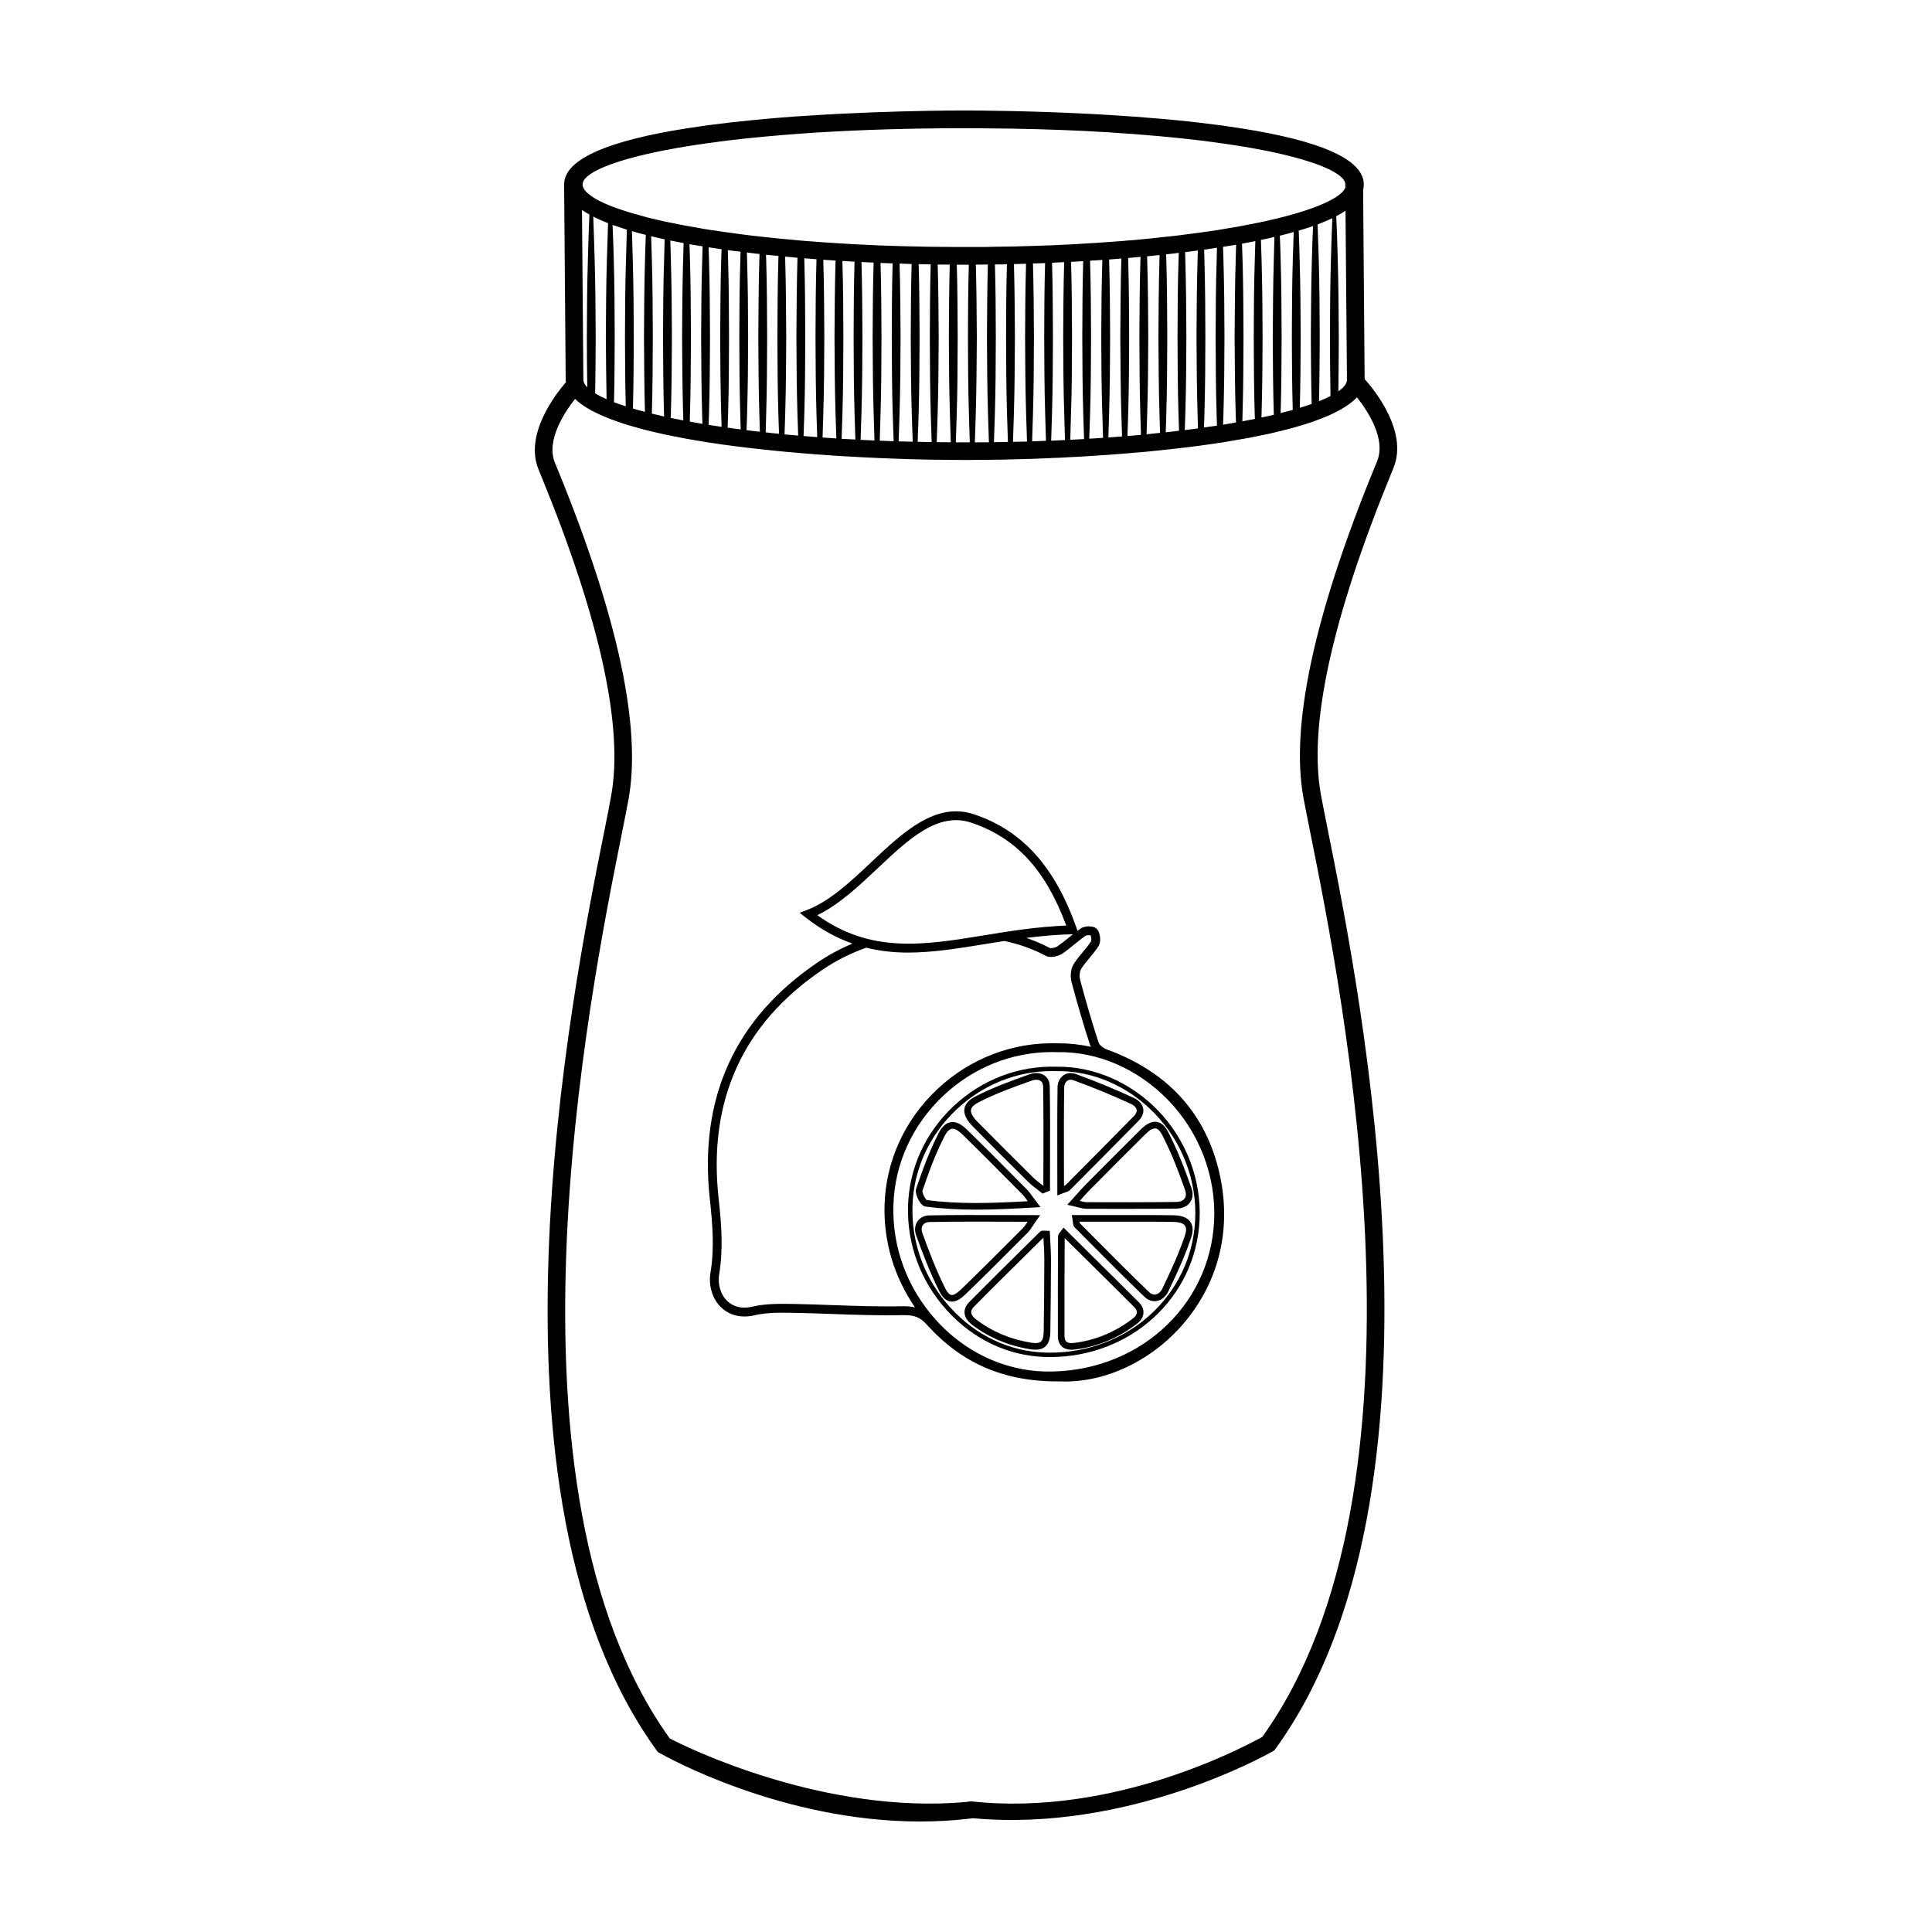 <?xml version="1.0" encoding="UTF-8"?>
<!-- Uploaded to: SVG Find, www.svgrepo.com, Generator: SVG Find Mixer Tools -->
<svg fill="#000000" width="800px" height="800px" version="1.1" viewBox="144 144 512 512" xmlns="http://www.w3.org/2000/svg">
 <g>
  <path d="m505.64 244.45-0.398-50.094v-0.051c0.109-0.469 0.18-0.938 0.18-1.43 0-7.848-16.09-12.559-35.801-15.348-0.938-0.168-1.875-0.289-2.812-0.398-1.898-0.238-3.797-0.473-5.723-0.707-0.02 0-0.02-0.02-0.047 0-2.902-0.352-5.836-0.629-8.785-0.891-4.941-0.441-9.863-0.797-14.645-1.078-0.68-0.047-1.379-0.098-2.062-0.117-0.82-0.051-1.637-0.098-2.457-0.141-16.234-0.84-29.809-0.91-33.512-0.91h-0.301c-0.918 0-2.273 0-4.012 0.02-6.16 0.051-17.035 0.258-29.426 0.891-0.828 0.051-1.645 0.098-2.465 0.141-0.676 0.047-1.379 0.07-2.066 0.117-2.199 0.145-4.398 0.281-6.648 0.422-1.219 0.098-2.434 0.191-3.652 0.281-1.457 0.117-2.887 0.238-4.336 0.371-2.953 0.281-5.879 0.562-8.785 0.891h-0.047c-1.926 0.23-3.82 0.469-5.719 0.707-0.938 0.141-1.875 0.258-2.812 0.398-19.711 2.793-35.812 7.5-35.812 15.348l0.418 51.766c0 0.23 0.02 0.441 0.051 0.68-2.883 3.324-10.969 13.852-7.285 23.008l0.727 1.785c15.648 38.148 21.887 66.688 18.535 84.871-0.418 2.344-1.027 5.438-1.777 9.184-8.742 43.488-35.336 175.89 13.852 243.71l0.281 0.398 0.441 0.258c1.43 0.824 32.242 18.184 69.078 18.184 4.144 0 8.367-0.211 12.629-0.707l1.406-0.16c41.223 3.793 77.844-16.828 79.422-17.719l0.418-0.258 0.309-0.398c49.168-67.816 22.586-200.21 13.844-243.71-0.742-3.75-1.375-6.84-1.797-9.184-3.324-18.164 2.906-46.703 18.535-84.852l0.73-1.805c3.906-9.645-5.211-20.73-7.672-23.473zm-4.684 0.191c0 0.984-0.777 2.016-2.277 3.066 0.074-4.805 0.098-9.629 0.117-14.434-0.047-6.867-0.074-13.754-0.281-20.621-0.098-3.773-0.211-7.566-0.398-11.367 0.891-0.441 1.715-0.938 2.457-1.449zm-181-60.785c1.074-0.211 2.18-0.418 3.352-0.629 2.367-0.398 4.898-0.82 7.594-1.195 1.824-0.262 3.75-0.52 5.738-0.77 6.07-0.73 12.816-1.379 20.27-1.898 1.215-0.098 2.457-0.168 3.723-0.258h0.09c11.461-0.707 24.418-1.129 38.855-1.129 0.77 0 1.527 0 2.273 0.02 1.379-0.02 2.746 0 4.082 0.023 8.902 0.047 17.219 0.305 24.934 0.656 1.664 0.098 3.273 0.16 4.875 0.281 0.84 0.02 1.656 0.07 2.481 0.141 8.973 0.559 16.988 1.289 24.094 2.156 4.727 0.586 9.043 1.219 12.93 1.895 1.57 0.281 3.094 0.562 4.519 0.84 13.715 2.812 20.762 6.117 20.762 8.902v0.848c-0.348 0.84-1.238 1.707-2.644 2.602-0.188 0.117-0.371 0.23-0.559 0.328-1.168 0.676-2.625 1.359-4.359 2.035-0.258 0.098-0.52 0.211-0.797 0.309-1.246 0.465-2.644 0.91-4.172 1.379-0.301 0.098-0.629 0.191-0.957 0.281-1.238 0.371-2.606 0.73-4.031 1.078-0.348 0.09-0.707 0.188-1.078 0.258-1.266 0.309-2.578 0.609-3.934 0.891-0.379 0.09-0.777 0.16-1.152 0.23-1.266 0.258-2.555 0.516-3.863 0.75-0.398 0.09-0.801 0.16-1.219 0.23-1.219 0.211-2.484 0.418-3.773 0.629-0.418 0.07-0.867 0.141-1.316 0.23-1.215 0.16-2.457 0.352-3.723 0.539-0.441 0.07-0.891 0.117-1.359 0.188-1.195 0.168-2.414 0.328-3.656 0.469-0.473 0.07-0.941 0.141-1.406 0.188-1.195 0.141-2.394 0.289-3.637 0.402-0.469 0.07-0.938 0.117-1.426 0.16-1.168 0.141-2.367 0.258-3.582 0.379-0.492 0.047-0.984 0.098-1.508 0.141-0.84 0.098-1.688 0.168-2.555 0.23-0.324 0.023-0.656 0.051-1.004 0.07-0.492 0.051-0.984 0.098-1.5 0.141-1.148 0.098-2.324 0.188-3.516 0.258-0.516 0.047-1.027 0.07-1.547 0.098-1.152 0.098-2.324 0.188-3.512 0.23-0.52 0.051-1.008 0.07-1.527 0.098-1.148 0.07-2.316 0.137-3.516 0.211-0.516 0.02-1.027 0.047-1.57 0.07-1.148 0.047-2.293 0.098-3.465 0.168-0.52 0-1.055 0.02-1.57 0.047-1.152 0.051-2.297 0.098-3.465 0.117-0.539 0.023-1.059 0.047-1.594 0.047-1.148 0.047-2.297 0.07-3.445 0.098-0.539 0-1.082 0.023-1.617 0.023-1.129 0.023-2.297 0.047-3.445 0.047-0.539 0.02-1.055 0.02-1.594 0.047-0.797 0-1.586 0-2.387 0.02-0.352-0.02-0.711 0-1.059 0h-5.062c-0.535 0-1.074 0-1.586-0.02-1.168 0-2.324 0-3.445-0.023-0.539 0-1.078 0-1.617-0.02-1.152 0-2.297-0.02-3.445-0.07-0.539 0-1.055 0-1.594-0.023-1.168-0.02-2.316-0.047-3.465-0.09-0.52-0.023-1.059-0.023-1.57-0.047-1.168-0.047-2.316-0.07-3.465-0.117-0.539-0.02-1.055-0.047-1.57-0.07-1.168-0.051-2.316-0.098-3.465-0.168-0.539-0.02-1.074-0.047-1.594-0.07-1.168-0.07-2.344-0.141-3.492-0.211-0.52-0.023-1.031-0.051-1.547-0.098-1.195-0.07-2.367-0.141-3.516-0.23-0.516-0.02-1.008-0.07-1.523-0.117-1.195-0.07-2.394-0.16-3.535-0.258-0.492-0.051-0.984-0.098-1.477-0.141-1.195-0.09-2.394-0.211-3.566-0.328-0.488-0.02-1.004-0.07-1.496-0.141-1.219-0.117-2.418-0.23-3.586-0.371-0.488-0.051-0.957-0.098-1.449-0.168-1.238-0.117-2.434-0.258-3.633-0.418-0.469-0.051-0.91-0.098-1.379-0.168-1.246-0.168-2.484-0.328-3.684-0.516-0.441-0.051-0.887-0.098-1.328-0.191-1.266-0.168-2.508-0.352-3.723-0.539-0.449-0.07-0.891-0.141-1.316-0.211-1.289-0.23-2.555-0.441-3.773-0.68-0.422-0.07-0.848-0.141-1.246-0.211-1.336-0.258-2.602-0.516-3.844-0.77-0.398-0.098-0.77-0.168-1.168-0.23-1.379-0.309-2.691-0.609-3.934-0.918-0.352-0.09-0.699-0.188-1.031-0.258-1.449-0.398-2.812-0.777-4.082-1.148-0.328-0.098-0.629-0.191-0.938-0.281-1.547-0.469-2.934-0.957-4.191-1.43-0.277-0.113-0.562-0.227-0.797-0.324-1.824-0.746-3.305-1.496-4.41-2.254-0.191-0.117-0.348-0.23-0.488-0.352-1.359-0.984-2.066-1.969-2.066-2.906 0.008-2.852 7.32-6.203 21.566-9.012zm176.64 65.098c-0.887 0.469-1.898 0.91-3.043 1.359 0.137-5.668 0.16-11.367 0.191-17.035-0.031-6.867-0.055-13.754-0.262-20.621-0.098-3.066-0.188-6.117-0.309-9.184 1.406-0.539 2.719-1.078 3.91-1.641-0.16 3.606-0.281 7.219-0.371 10.828-0.211 6.867-0.23 13.754-0.258 20.621 0.023 5.215 0.043 10.441 0.141 15.672zm-4.988 2.106c-0.984 0.328-2.016 0.68-3.141 1.008 0.156-6.254 0.211-12.535 0.23-18.793-0.02-6.867-0.074-13.754-0.281-20.621-0.07-2.508-0.137-5.012-0.238-7.547 1.34-0.379 2.606-0.797 3.797-1.195-0.141 2.934-0.238 5.836-0.309 8.742-0.211 6.867-0.23 13.754-0.281 20.621 0.035 5.926 0.055 11.859 0.223 17.785zm-5.012 1.57c-1.008 0.281-2.086 0.562-3.215 0.84 0.211-6.727 0.238-13.473 0.262-20.199-0.023-6.867-0.051-13.754-0.262-20.621-0.047-2.062-0.117-4.121-0.211-6.188 1.266-0.301 2.508-0.629 3.68-0.984-0.098 2.394-0.168 4.781-0.238 7.168-0.211 6.867-0.23 13.754-0.258 20.621 0.027 6.449 0.043 12.914 0.242 19.363zm-5.023 1.266v0.023c-1.055 0.258-2.137 0.488-3.281 0.727l0.031-0.75c0.207-6.867 0.258-13.754 0.277-20.621-0.02-6.867-0.07-13.754-0.277-20.621-0.055-1.688-0.102-3.375-0.168-5.059 1.219-0.238 2.414-0.52 3.582-0.801-0.047 1.969-0.109 3.914-0.16 5.859-0.207 6.867-0.23 13.754-0.281 20.621 0.023 6.867 0.07 13.754 0.277 20.621zm-5.059 0 0.051 1.125c-1.078 0.211-2.207 0.422-3.324 0.637l0.039-1.762c0.211-6.867 0.238-13.754 0.258-20.621-0.02-6.867-0.047-13.754-0.258-20.621-0.047-1.359-0.074-2.715-0.137-4.074 1.195-0.211 2.387-0.449 3.535-0.68-0.051 1.594-0.098 3.16-0.141 4.758-0.23 6.867-0.258 13.754-0.281 20.621 0.023 6.863 0.051 13.75 0.258 20.617zm-5.035 0 0.07 2.066c-1.102 0.207-2.254 0.398-3.426 0.586l0.098-2.652c0.207-6.867 0.258-13.754 0.277-20.621-0.02-6.867-0.07-13.754-0.277-20.621-0.023-1.078-0.07-2.156-0.102-3.234 1.199-0.188 2.344-0.371 3.465-0.559-0.047 1.266-0.09 2.527-0.109 3.793-0.211 6.867-0.242 13.754-0.289 20.621 0.031 6.867 0.082 13.754 0.293 20.621zm-5.062 0 0.098 2.906c-1.129 0.16-2.273 0.328-3.445 0.488l0.109-3.394c0.211-6.867 0.238-13.754 0.258-20.621-0.02-6.867-0.047-13.754-0.258-20.621-0.02-0.82-0.047-1.664-0.07-2.484 1.152-0.16 2.273-0.328 3.402-0.52-0.023 1.008-0.051 1.996-0.07 3.004-0.238 6.867-0.262 13.754-0.289 20.621 0.031 6.867 0.055 13.754 0.266 20.621zm-8.297-41.242c-0.023-0.609-0.023-1.219-0.051-1.828 1.152-0.141 2.277-0.281 3.375-0.441-0.023 0.75-0.051 1.527-0.07 2.273-0.211 6.867-0.238 13.754-0.289 20.621 0.051 6.867 0.074 13.754 0.289 20.621l0.109 3.606c-1.145 0.191-2.316 0.328-3.512 0.473l0.148-4.082c0.211-6.867 0.258-13.754 0.281-20.621-0.023-6.867-0.07-13.754-0.281-20.621zm-5.043 0c0-0.422-0.02-0.82-0.047-1.246 0.023 0 0.07 0 0.102-0.023 1.098-0.098 2.176-0.23 3.254-0.371-0.023 0.539-0.023 1.102-0.047 1.641-0.238 6.867-0.258 13.754-0.281 20.621 0.023 6.867 0.047 13.754 0.258 20.621l0.141 4.262c-1.152 0.141-2.324 0.281-3.516 0.402l0.137-4.664c0.211-6.867 0.242-13.754 0.262-20.621-0.02-6.867-0.051-13.754-0.262-20.621zm-5.062 0c0-0.23-0.02-0.492-0.02-0.727 0.539-0.051 1.078-0.117 1.617-0.168 0.559-0.047 1.125-0.098 1.688-0.168 0 0.352-0.023 0.707-0.023 1.055-0.211 6.867-0.238 13.754-0.281 20.621 0.047 6.867 0.07 13.754 0.281 20.621l0.16 4.828c-1.168 0.141-2.367 0.258-3.582 0.371l0.16-5.191c0.215-6.867 0.266-13.754 0.289-20.621-0.023-6.867-0.074-13.754-0.289-20.621zm-5.035 0v-0.281c1.102-0.09 2.18-0.188 3.273-0.301-0.02 0.188-0.02 0.398-0.02 0.586-0.211 6.867-0.258 13.754-0.281 20.621 0.023 6.867 0.047 13.754 0.258 20.621l0.16 5.344c-1.168 0.117-2.363 0.211-3.582 0.309l0.191-5.656c0.211-6.867 0.238-13.754 0.258-20.621-0.02-6.867-0.047-13.754-0.258-20.621zm-5.062 0.117c1.102-0.09 2.18-0.16 3.254-0.258v0.141c-0.211 6.867-0.23 13.754-0.281 20.621 0.051 6.867 0.07 13.754 0.281 20.621l0.188 5.762c-1.188 0.098-2.394 0.188-3.633 0.281l0.188-6.047c0.211-6.867 0.258-13.754 0.281-20.621-0.02-6.816-0.066-13.684-0.277-20.5zm-5.039 0.324c1.078-0.07 2.18-0.141 3.258-0.211-0.211 6.793-0.262 13.586-0.289 20.383 0.023 6.867 0.047 13.754 0.289 20.621l0.188 6.137c-1.199 0.098-2.414 0.168-3.664 0.23l0.219-6.359c0.211-6.867 0.238-13.754 0.262-20.621-0.023-6.727-0.051-13.453-0.262-20.18zm-5.035 0.305c1.082-0.07 2.137-0.117 3.215-0.188-0.188 6.68-0.211 13.383-0.238 20.059 0.023 6.867 0.051 13.754 0.262 20.621l0.207 6.469c-1.188 0.07-2.414 0.141-3.656 0.188l0.188-6.652c0.238-6.867 0.258-13.754 0.281-20.621-0.027-6.606-0.066-13.266-0.258-19.875zm-5.039 0.234c1.078-0.047 2.137-0.098 3.215-0.16-0.188 6.586-0.238 13.215-0.262 19.801 0.023 6.867 0.051 13.754 0.289 20.621l0.188 6.723c-1.195 0.07-2.414 0.121-3.664 0.168l0.215-6.891c0.207-6.867 0.23-13.754 0.258-20.621-0.027-6.539-0.047-13.102-0.238-19.641zm-5.059 0.188c1.082-0.02 2.133-0.07 3.215-0.098-0.188 6.516-0.211 13.027-0.23 19.543 0.02 6.867 0.047 13.754 0.258 20.621l0.207 6.934c-1.215 0.051-2.43 0.098-3.672 0.141l0.223-7.066c0.211-6.867 0.238-13.754 0.262-20.621-0.031-6.469-0.074-12.98-0.262-19.453zm-5.039 0.168c1.055-0.02 2.133-0.07 3.211-0.09-0.188 6.445-0.238 12.934-0.258 19.375 0.02 6.867 0.07 13.754 0.277 20.621l0.238 7.125c-1.219 0.023-2.457 0.051-3.723 0.07l0.234-7.195c0.211-6.867 0.238-13.754 0.281-20.621-0.051-6.426-0.07-12.867-0.262-19.285zm-5.039 0.094c0.77 0 1.547-0.02 2.344-0.02 0.281 0 0.559-0.02 0.84-0.02-0.188 6.394-0.211 12.836-0.23 19.234 0.02 6.867 0.047 13.754 0.258 20.621l0.23 7.219c-1.215 0.023-2.453 0.047-3.699 0.07l0.238-7.293c0.211-6.867 0.23-13.754 0.258-20.621-0.023-6.398-0.047-12.793-0.238-19.191zm-5.059 0.047c1.055 0 2.109 0 3.188-0.023-0.168 6.379-0.211 12.797-0.238 19.172 0.023 6.867 0.07 13.754 0.281 20.621l0.238 7.309c-1.219 0-2.484 0.023-3.727 0.023l0.234-7.336c0.211-6.867 0.238-13.754 0.289-20.621-0.051-6.375-0.078-12.773-0.266-19.145zm-5.043 0.02h3.184c-0.188 6.379-0.211 12.746-0.23 19.121 0.02 6.867 0.047 13.754 0.258 20.621l0.23 7.336h-3.703l0.242-7.332c0.211-6.867 0.23-13.754 0.258-20.621-0.023-6.375-0.051-12.746-0.238-19.125zm-5.062-0.047c1.078 0.023 2.133 0.023 3.188 0.023-0.16 6.375-0.211 12.773-0.23 19.145 0.02 6.867 0.07 13.754 0.281 20.621l0.23 7.309c-1.246 0-2.484 0-3.727-0.023l0.238-7.281c0.211-6.867 0.238-13.754 0.281-20.621-0.043-6.375-0.07-12.793-0.262-19.172zm-5.039-0.094c1.078 0.023 2.137 0.051 3.188 0.051-0.188 6.398-0.211 12.812-0.238 19.211 0.023 6.867 0.051 13.754 0.258 20.621l0.23 7.266c-1.238-0.02-2.484-0.047-3.703-0.07l0.246-7.191c0.207-6.867 0.23-13.754 0.258-20.621-0.023-6.426-0.051-12.844-0.238-19.266zm-5.062-0.16c1.059 0.047 2.133 0.098 3.188 0.117-0.168 6.418-0.211 12.887-0.23 19.312 0.023 6.867 0.07 13.754 0.281 20.621l0.238 7.168c-1.266-0.023-2.516-0.07-3.727-0.098l0.23-7.074c0.211-6.867 0.262-13.754 0.281-20.621-0.043-6.469-0.07-12.957-0.262-19.426zm-5.051-0.164c1.074 0.047 2.125 0.07 3.211 0.117-0.191 6.492-0.211 12.984-0.23 19.473 0.02 6.867 0.047 13.754 0.258 20.621l0.238 7.031c-1.246-0.047-2.457-0.098-3.684-0.141l0.207-6.891c0.211-6.867 0.23-13.754 0.258-20.621-0.027-6.516-0.055-13.074-0.258-19.59zm-5.043-0.234c1.078 0.047 2.133 0.098 3.211 0.141-0.188 6.559-0.23 13.121-0.258 19.684 0.02 6.867 0.07 13.754 0.281 20.621l0.207 6.84c-1.238-0.051-2.457-0.121-3.672-0.168l0.207-6.672c0.211-6.867 0.258-13.754 0.277-20.621-0.043-6.606-0.062-13.215-0.254-19.824zm-5.059-0.285c1.074 0.07 2.133 0.117 3.211 0.188-0.191 6.629-0.211 13.285-0.238 19.922 0.02 6.867 0.047 13.754 0.258 20.621l0.211 6.586c-1.246-0.051-2.457-0.117-3.652-0.191l0.211-6.394c0.211-6.867 0.23-13.754 0.258-20.621-0.027-6.703-0.047-13.402-0.258-20.109zm-5.066-0.324c1.074 0.07 2.176 0.141 3.254 0.211-0.211 6.727-0.238 13.496-0.281 20.223 0.023 6.867 0.07 13.754 0.281 20.621l0.211 6.301c-1.246-0.07-2.465-0.168-3.656-0.258l0.188-6.047c0.211-6.867 0.258-13.754 0.277-20.621-0.035-6.793-0.059-13.637-0.273-20.43zm-5.035-0.188v-0.211c1.055 0.098 2.133 0.188 3.238 0.258-0.211 6.84-0.238 13.734-0.262 20.57 0.02 6.867 0.051 13.754 0.262 20.621l0.188 5.949c-1.223-0.09-2.414-0.188-3.613-0.281l0.188-5.664c0.211-6.867 0.238-13.754 0.258-20.621-0.023-6.867-0.047-13.754-0.258-20.621zm-5.066 0c0-0.211-0.023-0.449-0.023-0.656 1.082 0.117 2.18 0.211 3.281 0.309v0.352c-0.211 6.867-0.23 13.754-0.281 20.621 0.023 6.867 0.074 13.754 0.281 20.621l0.191 5.531c-1.219-0.098-2.438-0.188-3.613-0.309l0.164-5.227c0.211-6.867 0.258-13.754 0.281-20.621-0.043-6.867-0.066-13.754-0.281-20.621zm-5.035 0c0-0.371-0.02-0.777-0.047-1.148 1.078 0.109 2.18 0.23 3.305 0.328 0 0.281-0.02 0.535-0.02 0.82-0.211 6.867-0.23 13.754-0.258 20.621 0.02 6.867 0.047 13.754 0.258 20.621l0.168 5.062c-1.195-0.098-2.367-0.238-3.535-0.379l0.129-4.684c0.211-6.867 0.238-13.754 0.262-20.621-0.027-6.867-0.051-13.754-0.262-20.621zm-5.062 0c-0.023-0.586-0.023-1.148-0.047-1.734 1.098 0.137 2.227 0.277 3.352 0.398-0.02 0.441-0.02 0.887-0.047 1.336-0.211 6.867-0.23 13.754-0.277 20.621 0.02 6.867 0.07 13.754 0.277 20.621l0.141 4.523c-1.195-0.117-2.387-0.262-3.535-0.422l0.137-4.102c0.211-6.867 0.262-13.754 0.281-20.621-0.02-6.867-0.066-13.754-0.281-20.621zm-5.035 0c-0.02-0.797-0.051-1.57-0.07-2.367 1.102 0.141 2.227 0.309 3.375 0.418 0 0.656-0.023 1.289-0.051 1.945-0.23 6.867-0.258 13.754-0.277 20.621 0.02 6.867 0.047 13.754 0.258 20.621l0.117 3.914c-1.168-0.141-2.344-0.309-3.465-0.473l0.113-3.438c0.211-6.867 0.23-13.754 0.258-20.621-0.027-6.867-0.047-13.754-0.258-20.621zm-1.809 41.242 0.098 3.211c-1.168-0.16-2.316-0.328-3.445-0.52l0.094-2.691c0.211-6.867 0.258-13.754 0.277-20.621-0.02-6.867-0.07-13.754-0.277-20.621-0.023-1.031-0.051-2.086-0.098-3.117 1.125 0.188 2.273 0.348 3.445 0.516-0.047 0.871-0.07 1.734-0.098 2.606-0.211 6.867-0.23 13.754-0.277 20.621 0.023 6.863 0.07 13.75 0.281 20.617zm-5.059 0 0.07 2.434c-1.148-0.211-2.273-0.398-3.352-0.609l0.047-1.824c0.211-6.867 0.23-13.754 0.258-20.621-0.023-6.867-0.047-13.754-0.258-20.621-0.047-1.309-0.07-2.625-0.117-3.941 1.152 0.191 2.297 0.402 3.465 0.562-0.02 1.125-0.07 2.254-0.09 3.375-0.238 6.867-0.258 13.754-0.289 20.621 0.035 6.871 0.055 13.758 0.266 20.625zm-5.039 0 0.047 1.523c-1.148-0.211-2.254-0.441-3.332-0.656l0.027-0.867c0.211-6.867 0.258-13.754 0.281-20.621-0.02-6.867-0.07-13.754-0.281-20.621-0.047-1.641-0.09-3.281-0.137-4.922 1.148 0.23 2.316 0.469 3.516 0.68-0.051 1.406-0.07 2.836-0.117 4.242-0.211 6.867-0.238 13.754-0.281 20.621 0.043 6.867 0.074 13.754 0.277 20.621zm-5.062 0 0.023 0.488c-1.129-0.258-2.227-0.516-3.254-0.77 0.211-6.769 0.23-13.566 0.258-20.344-0.023-6.867-0.047-13.754-0.258-20.621-0.047-2.016-0.117-4.031-0.188-6.047 1.168 0.281 2.363 0.562 3.582 0.82-0.051 1.758-0.098 3.492-0.141 5.223-0.23 6.867-0.258 13.754-0.289 20.621 0.035 6.875 0.059 13.762 0.266 20.629zm-5.059-0.75c-1.129-0.281-2.18-0.586-3.184-0.867 0.16-6.328 0.211-12.68 0.23-19.004-0.023-6.867-0.074-13.754-0.281-20.621-0.07-2.457-0.137-4.922-0.211-7.406 1.168 0.352 2.414 0.699 3.68 1.008-0.098 2.133-0.16 4.266-0.211 6.398-0.211 6.867-0.23 13.754-0.277 20.621 0.043 6.609 0.07 13.266 0.254 19.871zm-5.082-1.477c-1.129-0.352-2.156-0.727-3.117-1.078 0.141-5.762 0.168-11.551 0.188-17.32-0.02-6.867-0.047-13.754-0.258-20.621-0.098-3.023-0.16-6.019-0.309-9.043 1.195 0.418 2.465 0.84 3.793 1.266-0.098 2.602-0.16 5.176-0.23 7.777-0.23 6.867-0.258 13.754-0.281 20.621 0.023 6.121 0.047 12.281 0.215 18.398zm-5.09-1.875c-1.168-0.52-2.18-1.031-3.023-1.57 0.098-4.992 0.117-9.98 0.141-14.953-0.023-6.867-0.07-13.754-0.281-20.621-0.098-3.75-0.211-7.5-0.371-11.27 1.195 0.629 2.504 1.219 3.934 1.758-0.117 3.184-0.211 6.348-0.309 9.512-0.211 6.867-0.238 13.754-0.281 20.621 0.051 5.512 0.07 11.016 0.191 16.523zm-4.547-48.949c-0.188 3.934-0.281 7.875-0.398 11.809-0.211 6.867-0.258 13.754-0.281 20.621 0.02 4.453 0.02 8.926 0.121 13.383-0.684-0.707-1.039-1.387-1.039-2.039l-0.371-44.988c0.613 0.418 1.266 0.836 1.969 1.215zm208.77 65.332-0.73 1.785c-15.98 38.988-22.309 68.422-18.812 87.477 0.441 2.367 1.078 5.481 1.824 9.254 8.625 42.93 34.797 173.34-12.742 239.62-4.293 2.316-39.094 21.289-77.242 17.051l-1.102 0.156c-37.52 3.516-74.441-14.516-78.684-16.832-47.52-66.266-21.348-196.67-12.723-239.6 0.746-3.773 1.379-6.887 1.805-9.254 3.488-19.078-2.836-48.508-18.793-87.477l-0.727-1.785c-2.371-5.836 2.504-13.238 5.359-16.852 0.891 0.867 2.016 1.707 3.332 2.484 0.586 0.352 1.219 0.707 1.879 1.027 0.984 0.492 2.082 0.988 3.254 1.457 0.562 0.23 1.129 0.469 1.738 0.656 1.078 0.422 2.207 0.797 3.375 1.168 0.539 0.168 1.078 0.328 1.617 0.469 1.129 0.328 2.273 0.656 3.465 0.961 0.52 0.117 1.031 0.258 1.547 0.371 1.148 0.281 2.316 0.562 3.543 0.82 0.492 0.098 0.961 0.211 1.449 0.301 1.195 0.23 2.394 0.469 3.633 0.707 0.441 0.09 0.91 0.188 1.406 0.258 1.195 0.211 2.434 0.418 3.68 0.629 0.441 0.07 0.891 0.141 1.34 0.211 1.219 0.188 2.457 0.379 3.75 0.562 0.422 0.047 0.84 0.117 1.285 0.16 1.246 0.188 2.508 0.352 3.777 0.492 0.398 0.07 0.82 0.109 1.238 0.16 1.266 0.141 2.527 0.309 3.824 0.422 0.398 0.07 0.82 0.117 1.219 0.137 1.266 0.141 2.555 0.281 3.84 0.402 0.402 0.047 0.801 0.07 1.199 0.117 1.289 0.117 2.574 0.23 3.891 0.328 0.371 0.047 0.77 0.09 1.148 0.117 1.309 0.117 2.606 0.211 3.91 0.309 0.379 0.02 0.73 0.047 1.102 0.07 1.316 0.117 2.648 0.188 3.961 0.281 0.352 0.023 0.73 0.047 1.078 0.07 1.336 0.07 2.672 0.168 3.984 0.211 0.352 0.047 0.707 0.047 1.055 0.07 1.359 0.07 2.695 0.141 4.031 0.188 0.352 0.02 0.68 0.051 1.008 0.051 1.355 0.066 2.695 0.109 4.031 0.16 0.328 0.023 0.68 0.023 1.008 0.023 1.359 0.07 2.742 0.109 4.074 0.141 0.328 0 0.629 0.02 0.961 0.02 1.379 0.047 2.742 0.07 4.074 0.098h0.961c1.379 0.02 2.766 0.047 4.102 0.047 0.328 0.023 0.656 0.023 0.961 0 0.887 0.023 1.777 0.023 2.672 0.023h1.406c0.324 0 0.629 0 0.961-0.023 1.359 0 2.719 0 4.102-0.023 0.324 0 0.629 0 0.957-0.02 1.336 0 2.691-0.02 4.074-0.07 0.328 0 0.641 0 0.961-0.02 1.359-0.02 2.719-0.07 4.082-0.117 0.348 0 0.68 0 1.004-0.02 1.34-0.047 2.695-0.098 4.035-0.168 0.348 0 0.68 0 1.004-0.047 1.34-0.023 2.676-0.098 4.012-0.168 0.348-0.023 0.727-0.051 1.078-0.07 1.336-0.051 2.644-0.117 3.984-0.211 0.348-0.02 0.707-0.047 1.055-0.07 1.316-0.07 2.648-0.168 3.961-0.258 0.371-0.023 0.746-0.047 1.102-0.07 1.316-0.098 2.625-0.191 3.934-0.301 0.371-0.023 0.77-0.051 1.148-0.098 1.316-0.098 2.578-0.211 3.871-0.328 0.398-0.051 0.797-0.07 1.195-0.098 1.289-0.137 2.606-0.258 3.871-0.398 0.398-0.047 0.797-0.098 1.195-0.141 1.285-0.117 2.555-0.258 3.82-0.418 0.422-0.047 0.848-0.098 1.246-0.141 1.285-0.141 2.555-0.309 3.793-0.469 0.441-0.07 0.871-0.117 1.289-0.188 1.266-0.16 2.508-0.348 3.723-0.539 0.449-0.047 0.891-0.109 1.34-0.188 1.238-0.211 2.481-0.422 3.703-0.637 0.469-0.07 0.934-0.137 1.379-0.23 1.238-0.211 2.453-0.441 3.629-0.68 0.5-0.098 0.984-0.188 1.457-0.301 1.219-0.23 2.414-0.492 3.562-0.777 0.52-0.117 1.004-0.23 1.527-0.371 1.188-0.281 2.367-0.59 3.488-0.891 0.535-0.16 1.078-0.309 1.594-0.469 1.195-0.348 2.344-0.707 3.422-1.078 0.586-0.211 1.152-0.418 1.688-0.629 1.168-0.422 2.277-0.891 3.281-1.336 0.656-0.309 1.238-0.613 1.824-0.91 2.137-1.129 3.824-2.344 5.043-3.637 2.859 3.613 7.734 11.02 5.363 16.879z"/>
  <path d="m437.23 422.08c-0.887-0.316-1.883-1.168-2.09-1.793-1.672-5.098-3.273-10.543-4.902-16.637-0.246-0.941-0.117-2.231 0.289-2.887 0.629-1.02 1.414-1.961 2.246-2.953 0.805-0.961 1.641-1.965 2.336-3.059 0.762-1.215 0.48-3.273-0.242-4.352-0.266-0.402-0.715-0.676-1.34-0.805-0.902-0.188-2.246-0.109-3.059 0.422-0.312 0.207-0.605 0.438-0.91 0.66l-0.23-0.656c-5.738-16.332-14.383-25.938-27.227-30.23-10.148-3.375-18.777 4.758-27.125 12.625-5.441 5.129-11.062 10.422-17.129 12.746l-1.934 0.734 1.629 1.273c4.156 3.254 8.258 5.441 12.363 6.887-3.219 1.355-6.277 3.004-9.129 4.934-21.984 14.82-31.629 35.98-28.656 62.891 0.715 6.363 1.23 13.109 0.172 19.336-0.59 3.531 0.52 7.106 2.891 9.324 2.258 2.117 5.387 2.828 8.801 2.016 3.117-0.742 6.555-0.691 9.879-0.648l0.277 0.004c3.488 0.059 6.977 0.18 10.469 0.309 6.098 0.215 12.391 0.441 18.605 0.301 3.039-0.066 4.621 0.539 6.394 2.523 9.34 10.316 20.52 15.18 35.367 15.047 0.422 0.02 0.852 0.023 1.281 0.023 11.844 0 24.141-6.254 32.359-16.535 9.133-11.43 12.004-25.836 8.082-40.566-3.981-14.879-13.891-25.289-29.469-30.934zm-8.879-30.504c-0.395 0.312-0.785 0.625-1.168 0.938-0.969 0.789-1.977 1.605-2.973 2.289-0.645 0.406-1.719 0.555-2.004 0.418-1.98-1.047-4.047-1.918-6.227-2.66 3.953-0.508 8.027-0.883 12.281-0.977h0.09zm-67.766-5.047c5.738-2.746 10.941-7.656 16-12.414 8.207-7.738 15.957-15.039 24.773-12.105 11.863 3.965 19.688 12.41 25.215 27.277-7.801 0.309-14.953 1.465-21.879 2.602-15.988 2.598-29.879 4.852-44.109-5.359zm22.586 103.64c-6.152 0.137-12.414-0.09-18.477-0.301-3.508-0.125-7.008-0.25-10.516-0.312l-0.281-0.004c-3.465-0.039-7.059-0.09-10.461 0.719-3.367 0.789-5.481-0.348-6.66-1.449-1.805-1.688-2.641-4.457-2.176-7.219 1.102-6.519 0.578-13.461-0.156-19.984-2.871-25.977 6.422-46.402 27.633-60.699 3.523-2.379 7.387-4.312 11.477-5.769 3.668 0.906 7.352 1.293 11.094 1.293 6.551 0 13.281-1.098 20.418-2.258 1.691-0.277 3.402-0.551 5.129-0.82 4.019 0.875 7.598 2.156 10.887 3.906 1.32 0.727 3.394 0.121 4.41-0.523 1.113-0.75 2.156-1.602 3.164-2.422 1.055-0.863 2.047-1.664 3.094-2.367 0.215-0.121 0.898-0.168 1.254-0.105 0.242 0.539 0.266 1.395 0.121 1.633-0.609 0.961-1.367 1.855-2.156 2.801-0.852 1.02-1.734 2.066-2.445 3.234-0.867 1.395-0.898 3.426-0.559 4.715 1.637 6.141 3.254 11.633 4.941 16.777 0.047 0.141 0.141 0.273 0.211 0.406-2.793-0.609-5.633-0.934-8.48-0.934-0.18 0-0.359 0-0.535 0.004-11.699-0.336-22.992 3.965-31.711 12.16-8.664 8.156-13.629 19.051-13.977 30.672-0.289 9.723 2.574 19.145 8.07 27.137-0.977-0.215-2.055-0.309-3.312-0.289zm37.512 17.289c-1.285-0.039-2.562-0.145-3.828-0.316-0.117-0.02-0.242-0.031-0.359-0.051-1.078-0.145-2.144-0.363-3.199-0.598-0.352-0.086-0.699-0.168-1.043-0.258-7.562-1.945-14.531-6.16-20.137-12.344-7.656-8.445-11.695-19.27-11.352-30.496 0.324-11 5.031-21.305 13.238-29.035 7.945-7.473 18.117-11.547 28.762-11.547 0.43 0 0.863 0.004 1.293 0.02h0.051c10.816-0.223 21.488 4.473 29.461 12.711 8.297 8.57 12.742 20.223 12.188 31.957-1.086 23.125-20.82 40.582-45.074 39.957z"/>
  <path d="m424.47 426.69c-0.156 0-0.312 0-0.473 0.004-10.09-0.312-19.754 3.391-27.258 10.418-7.508 7.031-11.805 16.434-12.102 26.469-0.301 10.191 3.359 20.031 10.309 27.688 6.957 7.668 16.199 12.055 26.027 12.344 0.438 0.016 0.863 0.02 1.301 0.02 21.363 0 38.656-15.742 39.625-36.352 0.504-10.664-3.531-21.25-11.062-29.035-7.141-7.359-16.723-11.555-26.367-11.555zm-2.203 75.777c-0.418 0-0.836-0.004-1.254-0.02-9.512-0.281-18.453-4.527-25.195-11.961-6.746-7.438-10.297-16.977-10-26.863 0.289-9.734 4.457-18.836 11.734-25.66 6.992-6.551 15.934-10.121 25.293-10.121 0.379 0 0.762 0.012 1.137 0.02h0.031c9.551-0.141 18.957 3.945 25.98 11.211 7.309 7.551 11.23 17.816 10.742 28.164-0.949 19.977-17.73 35.23-38.469 35.23z"/>
  <path d="m431.77 457.87c-0.805 0.812-1.57 1.668-2.453 2.66-0.449 0.504-0.926 1.043-1.457 1.629l-1.02 1.125 1.48 0.324c0.535 0.117 0.996 0.242 1.406 0.348 0.816 0.211 1.465 0.383 2.168 0.387 3.019 0.012 6.125 0.02 9.297 0.02 4.746 0 9.633-0.02 14.566-0.074 1.598-0.02 2.887-0.613 3.637-1.676 0.719-1.023 0.852-2.348 0.367-3.727-2.16-6.195-4.082-10.812-6.211-14.938-0.801-1.559-1.805-2.438-2.977-2.625-1.32-0.215-2.711 0.453-4.289 2.012-4.863 4.824-9.699 9.672-14.516 14.535zm18.516-14.809c0.59 0.09 1.16 0.66 1.691 1.691 2.098 4.055 3.981 8.59 6.109 14.707 0.293 0.836 0.242 1.598-0.141 2.144-0.414 0.586-1.199 0.918-2.215 0.926-8.211 0.098-16.297 0.09-23.824 0.059-0.48-0.004-1.004-0.141-1.727-0.332-0.012 0-0.02-0.004-0.035-0.004 0.168-0.188 0.328-0.371 0.488-0.543 0.863-0.973 1.602-1.805 2.394-2.602 4.812-4.863 9.648-9.703 14.5-14.52 1.105-1.113 2.066-1.668 2.758-1.527z"/>
  <path d="m389.28 463.75c4.473 0.598 8.926 0.82 13.488 0.82 4.934 0 9.992-0.262 15.324-0.574l1.641-0.098-0.996-1.316c-0.414-0.543-0.75-1.012-1.047-1.414-0.543-0.754-0.973-1.359-1.5-1.891l-1.57-1.582c-4.684-4.727-9.527-9.617-14.379-14.348-1.566-1.527-2.969-2.18-4.293-1.949-1.258 0.207-2.309 1.152-3.199 2.887-2.484 4.832-4.328 9.93-5.953 14.715-0.43 1.254 0.691 3.117 0.82 3.332 0.531 0.871 1.086 1.344 1.664 1.418zm-0.824-4.176c1.602-4.727 3.426-9.75 5.856-14.48 0.609-1.188 1.258-1.844 1.918-1.961 0.07-0.012 0.141-0.016 0.211-0.016 0.695 0 1.559 0.504 2.57 1.492 4.836 4.715 9.672 9.598 14.355 14.328l1.57 1.582c0.43 0.43 0.801 0.945 1.324 1.672 0.035 0.051 0.07 0.102 0.105 0.141-9.523 0.543-18.172 0.836-26.746-0.301-0.461-0.25-1.27-1.984-1.164-2.457z"/>
  <path d="m416.57 457.3c0.719 0.707 1.516 1.316 2.289 1.898 0.348 0.266 0.691 0.523 1.023 0.797l0.398 0.316 1.977-0.781 0.016-8.004c0.02-6.418 0.035-13.059-0.074-19.59-0.023-1.633-0.785-2.5-1.426-2.941-1.008-0.699-2.465-0.816-3.871-0.316-4.797 1.719-9.758 3.488-14.367 5.871-1.785 0.922-2.75 1.996-2.953 3.285-0.227 1.406 0.508 2.949 2.238 4.707 4.879 4.961 9.809 9.867 14.75 14.758zm-13.23-21.18c4.508-2.332 9.406-4.086 14.152-5.773 0.383-0.141 0.77-0.207 1.129-0.207 0.449 0 0.852 0.105 1.152 0.312 0.43 0.301 0.66 0.812 0.672 1.527 0.105 6.516 0.09 13.141 0.074 19.555l-0.016 6.715-0.574-0.438c-0.754-0.578-1.48-1.129-2.117-1.754-4.941-4.887-9.859-9.789-14.73-14.742-1.301-1.316-1.891-2.387-1.758-3.195 0.102-0.691 0.777-1.363 2.016-2z"/>
  <path d="m422.23 471.01-0.039-0.836h-0.84c-0.262 0-0.465-0.016-0.621-0.023-0.371-0.023-0.785-0.051-1.137 0.293l-3.387 3.34c-5.047 4.977-10.27 10.133-15.336 15.262-0.898 0.91-1.32 1.883-1.25 2.898 0.082 1.133 0.766 2.195 2.035 3.164 4.434 3.371 9.617 5.551 15.434 6.469 0.48 0.082 0.918 0.109 1.324 0.109 1.074 0 1.914-0.262 2.551-0.797 0.922-0.777 1.359-2.047 1.387-3.996 0.086-6.387 0.156-12.777 0.168-19.16 0.004-1.566-0.09-3.125-0.176-4.664-0.043-0.695-0.082-1.379-0.113-2.059zm-1.637 25.859c-0.02 1.379-0.266 2.258-0.762 2.676-0.465 0.383-1.273 0.48-2.465 0.297-5.516-0.875-10.445-2.941-14.637-6.137-0.586-0.449-1.293-1.137-1.352-1.891-0.035-0.488 0.215-1.004 0.742-1.543 5.059-5.129 10.277-10.273 15.32-15.246l3.074-3.031c0.02 0.387 0.047 0.781 0.07 1.176 0.09 1.508 0.176 3.031 0.172 4.555-0.008 6.379-0.078 12.762-0.164 19.145z"/>
  <path d="m455.03 466.06c-3.094-0.059-6.195-0.059-9.297-0.055l-17.699-0.004 0.18 1.027c0.07 0.422 0.105 0.746 0.133 0.988 0.055 0.504 0.102 0.902 0.43 1.234l3.777 3.805c4.785 4.82 9.734 9.805 14.715 14.59 0.801 0.77 1.75 1.18 2.699 1.18 0.195 0 0.398-0.016 0.598-0.055 1.27-0.227 2.383-1.152 3.043-2.527 2.508-5.203 4.492-9.617 6.055-14.246 0.59-1.742 0.52-3.152-0.211-4.191-0.77-1.117-2.262-1.699-4.422-1.746zm2.984 5.383c-1.535 4.539-3.496 8.902-5.977 14.043-0.418 0.855-1.078 1.441-1.785 1.57-0.59 0.117-1.203-0.121-1.773-0.672-4.969-4.769-9.906-9.75-14.68-14.559l-3.672-3.699c-0.016-0.082-0.02-0.176-0.035-0.297 0-0.023-0.004-0.047-0.004-0.066h15.645c3.082 0 6.172-0.004 9.254 0.055 1.082 0.02 2.481 0.211 3.039 0.996 0.395 0.562 0.387 1.438-0.012 2.629z"/>
  <path d="m431.95 475.37-6.106-6.039-0.598 0.828c-0.105 0.145-0.211 0.273-0.309 0.379-0.25 0.293-0.539 0.621-0.539 1.102-0.039 8.82-0.082 17.648-0.047 26.469 0.004 1.484 0.594 2.316 1.09 2.754 0.625 0.551 1.48 0.836 2.508 0.836 0.23 0 0.469-0.012 0.715-0.039 6.062-0.699 11.672-3.023 16.695-6.898 1.008-0.777 1.598-1.773 1.668-2.801 0.047-0.695-0.125-1.742-1.195-2.812-4.578-4.578-9.176-9.125-13.883-13.777zm12.34 17.996c-4.766 3.68-10.09 5.879-15.828 6.543-0.586 0.074-1.375 0.059-1.855-0.363-0.328-0.293-0.5-0.777-0.5-1.445-0.035-8.664 0-17.324 0.047-25.996l4.559 4.516c4.707 4.648 9.305 9.195 13.875 13.77 0.488 0.488 0.719 0.973 0.691 1.457-0.035 0.52-0.383 1.059-0.988 1.52z"/>
  <path d="m415.97 471.05 0.344-0.336c0.527-0.527 0.934-1.148 1.438-1.926 0.266-0.398 0.559-0.863 0.938-1.379l0.969-1.387h-1.688c-2.699 0-5.34-0.004-7.934-0.016-6.848-0.02-13.32-0.047-19.828 0.09-1.281 0.023-2.394 0.594-3.059 1.566-0.711 1.027-0.848 2.367-0.379 3.668 1.676 4.621 3.672 9.965 6.176 14.902 0.816 1.613 1.758 2.488 2.871 2.676 0.152 0.023 0.301 0.039 0.449 0.039 1.414 0 2.727-1.094 3.613-1.953 5.434-5.242 10.852-10.684 16.09-15.945zm-19.863 16.121c-0.523-0.09-1.059-0.676-1.598-1.738-2.457-4.856-4.434-10.141-6.09-14.711-0.277-0.754-0.211-1.516 0.172-2.07 0.344-0.504 0.934-0.785 1.648-0.801 4.102-0.086 8.191-0.105 12.379-0.105 2.434 0 4.902 0.012 7.418 0.016 2.066 0.004 4.16 0.016 6.289 0.016-0.012 0.02-0.023 0.035-0.035 0.055-0.469 0.719-0.805 1.234-1.211 1.637l-0.344 0.344c-5.234 5.25-10.645 10.68-16.066 15.914-1.109 1.059-1.973 1.559-2.562 1.445z"/>
  <path d="m426.41 459.96c0.504-0.172 0.867-0.297 1.168-0.605 6.074-6.102 12.137-12.203 18.168-18.344 1.254-1.273 1.355-2.465 1.215-3.234-0.207-1.152-1.09-2.16-2.41-2.777-5.004-2.324-10.207-4.469-15.48-6.387-1.16-0.422-2.309-0.301-3.234 0.344-0.984 0.68-1.562 1.844-1.578 3.199-0.09 6.516-0.082 12.941-0.066 19.758l0.012 8.898 1.211-0.492c0.422-0.16 0.742-0.27 0.996-0.359zm-0.391-27.773c0.012-0.77 0.312-1.414 0.82-1.773 0.266-0.188 0.57-0.277 0.898-0.277 0.238 0 0.484 0.047 0.734 0.137 5.231 1.898 10.395 4.027 15.348 6.328 0.781 0.363 1.309 0.922 1.41 1.492 0.102 0.523-0.152 1.098-0.734 1.691-6.027 6.137-12.086 12.238-18.141 18.32-0.051 0.035-0.215 0.098-0.387 0.152l-0.012-6.34c-0.016-6.805-0.027-13.23 0.062-19.73z"/>
 </g>
</svg>
